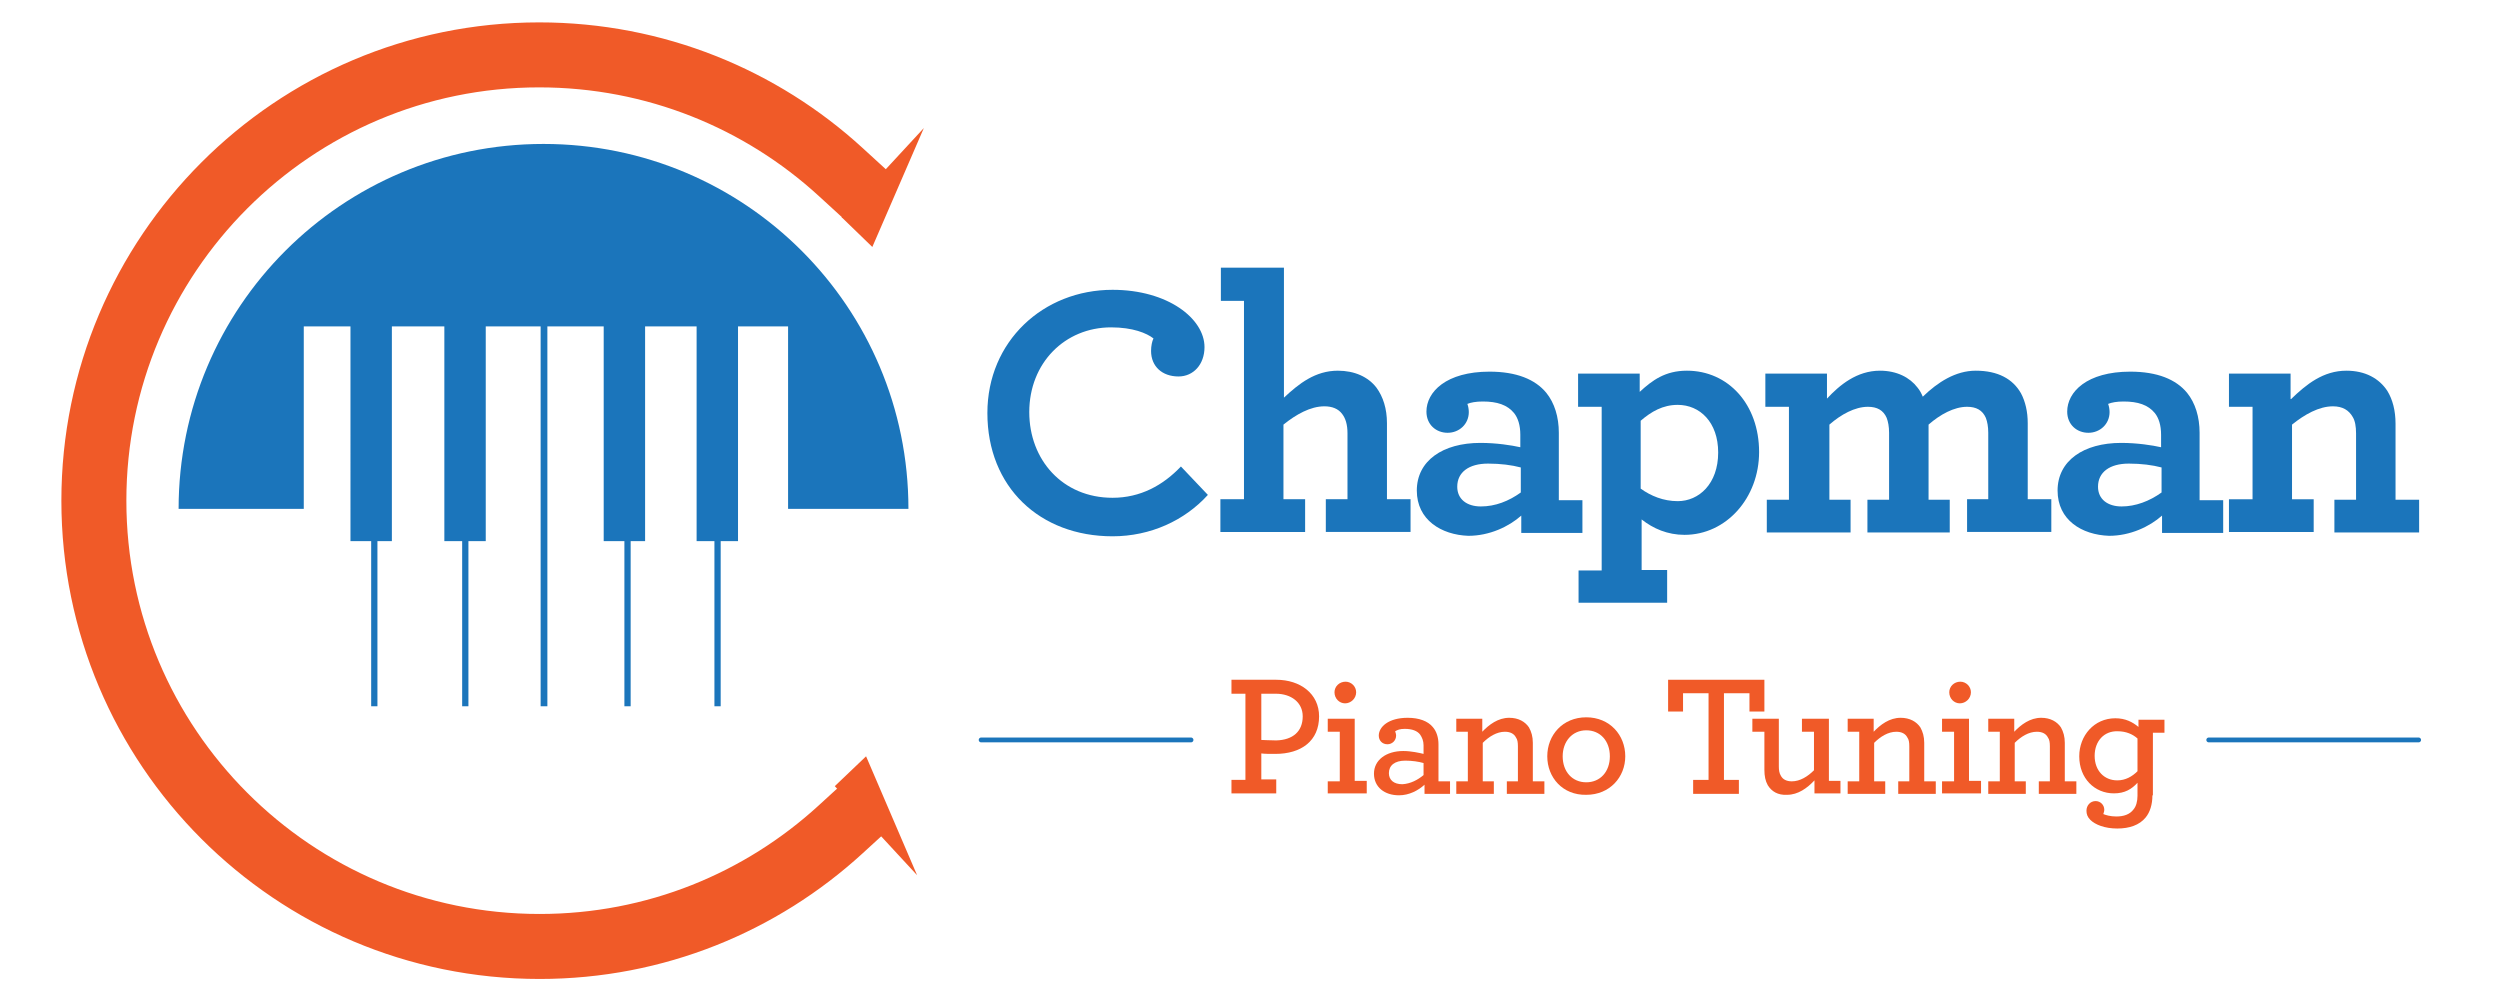<?xml version="1.0" encoding="utf-8"?>
<!-- Generator: Adobe Illustrator 27.9.0, SVG Export Plug-In . SVG Version: 6.00 Build 0)  -->
<svg version="1.1" id="Layer_1" xmlns="http://www.w3.org/2000/svg" xmlns:xlink="http://www.w3.org/1999/xlink" x="0px" y="0px"
	 viewBox="0 0 519.3 208.3" style="enable-background:new 0 0 519.3 208.3;" xml:space="preserve">
<style type="text/css">
	.st0{fill-rule:evenodd;clip-rule:evenodd;fill:#1B75BB;}
	.st1{fill:#1B75BB;}
	.st2{fill:#F05A28;}
	
		.st3{fill-rule:evenodd;clip-rule:evenodd;fill:none;stroke:#F05A28;stroke-width:13.5;stroke-linecap:square;stroke-miterlimit:10;}
	.st4{fill:none;stroke:#1B75BB;stroke-linecap:round;stroke-miterlimit:10;}
	.st5{fill-rule:evenodd;clip-rule:evenodd;fill:#F05A28;}
</style>
<g>
	<path class="st0" d="M37.1,105.7c0-41.9,33.9-75.8,75.8-75.8c41.9,0,75.8,33.9,75.8,75.8h-25V67.8h-10.4v44.6h-3.6v34.3h-1.3v-34.3
		h-3.7V67.8H134v44.6h-3v34.3h-1.3v-34.3h-4.3V67.8h-11.7v78.9h-1.4V67.8h-11.4v44.6h-3.6v34.3h-1.3v-34.3h-3.7V67.8H81.4v44.6h-3
		v34.3h-1.3v-34.3h-4.3V67.8h-9.7v37.9H37.1z"/>
</g>
<g>
	<path class="st1" d="M205.1,85.8c0-14.9,11.6-25.6,26-25.6c11.5,0,19.1,6,19.1,11.9c0,3.6-2.3,6.1-5.4,6.1c-3.4,0-5.7-2.1-5.7-5.3
		c0-1,0.2-2,0.5-2.6c-1.4-1.1-4.3-2.3-8.8-2.3c-9.6,0-17,7.4-17,17.6c0,9.9,6.9,17.8,17.3,17.8c5.8,0,10.5-2.6,14.2-6.5l5.6,5.9
		c-4.8,5.3-11.9,8.6-19.8,8.6C216,111.4,205.1,101.2,205.1,85.8z"/>
	<path class="st1" d="M253.6,62.5v-6.9h13.1v27c3.1-2.9,6.5-5.6,11.2-5.6c3.5,0,6.3,1.3,8,3.5c1.4,1.9,2.2,4.4,2.2,7.4v15.8h4.9v6.8
		h-17.6v-6.8h4.5V90c0-1.8-0.4-3.1-1.1-4c-0.8-1.1-2.1-1.6-3.7-1.6c-2.9,0-5.9,1.7-8.5,3.8v15.5h4.5v6.8h-17.6v-6.8h4.9V62.5H253.6z
		"/>
	<path class="st1" d="M294.3,101.9c0-6.2,5.4-9.9,13.2-9.9c3.4,0,6.5,0.5,8.3,0.9v-2.6c0-2-0.5-3.5-1.3-4.5
		c-1.4-1.7-3.5-2.4-6.5-2.4c-1.4,0-2.5,0.2-3.2,0.5c0.2,0.5,0.3,1.2,0.3,1.7c0,2.5-2,4.3-4.4,4.3s-4.4-1.7-4.4-4.4
		c0-4.1,4.1-8.3,13.1-8.3c5.6,0,9.5,1.6,11.8,4.4c1.7,2.1,2.6,5,2.6,8.3v14h4.9v6.8H316v-3.6c-2.6,2.3-6.6,4.2-11,4.2
		C299.4,111.1,294.3,108,294.3,101.9z M315.9,102.3v-5.2c-1.9-0.5-4.2-0.8-6.8-0.8c-4,0-6.4,1.8-6.4,4.8c0,2.6,2,4.1,4.9,4.1
		C310.6,105.2,313.4,104.1,315.9,102.3z"/>
	<path class="st1" d="M327.8,118.5h4.9V84.5h-4.9v-6.9h12.8v3.8c2.6-2.4,5.3-4.4,9.8-4.4c8.6,0,15,7,15,16.9
		c0,9.5-6.8,17.2-15.5,17.2c-3.5,0-6.5-1.3-8.9-3.2v10.5h5.3v6.8h-18.4V118.5z M356.9,94c0-6.3-3.8-9.9-8.4-9.9
		c-3.1,0-5.5,1.4-7.7,3.3v14.1c2.1,1.5,4.7,2.6,7.7,2.6C352.9,104.1,356.9,100.5,356.9,94z"/>
	<path class="st1" d="M366.7,103.8h4.9V84.5h-4.9v-6.9h12.8v5.2c2.6-2.8,6.2-5.8,11-5.8c3.5,0,6.2,1.4,7.8,3.5
		c0.5,0.6,0.8,1.2,1.1,1.9c3.1-3,6.8-5.4,11-5.4c4.6,0,7.7,1.7,9.4,4.7c0.9,1.7,1.4,3.8,1.4,6.2v15.8h4.9v6.8h-17.5v-6.8h4.4V89.9
		c0-1.3-0.2-2.3-0.5-3.1c-0.7-1.6-2-2.3-3.9-2.3c-2.7,0-5.6,1.6-8,3.7v15.6h4.4v6.8h-17.1v-6.8h4.5V89.9c0-1.3-0.2-2.3-0.5-3.1
		c-0.7-1.6-2-2.3-3.9-2.3c-2.7,0-5.6,1.6-8,3.7v15.6h4.4v6.8h-17.4V103.8z"/>
	<path class="st1" d="M427.4,101.9c0-6.2,5.4-9.9,13.2-9.9c3.4,0,6.5,0.5,8.3,0.9v-2.6c0-2-0.5-3.5-1.3-4.5
		c-1.4-1.7-3.5-2.4-6.5-2.4c-1.4,0-2.5,0.2-3.2,0.5c0.2,0.5,0.3,1.2,0.3,1.7c0,2.5-2,4.3-4.4,4.3s-4.4-1.7-4.4-4.4
		c0-4.1,4.1-8.3,13.1-8.3c5.6,0,9.5,1.6,11.8,4.4c1.7,2.1,2.6,5,2.6,8.3v14h4.9v6.8h-12.7v-3.6c-2.6,2.3-6.6,4.2-11,4.2
		C432.4,111.1,427.4,108,427.4,101.9z M449,102.3v-5.2c-1.9-0.5-4.2-0.8-6.8-0.8c-4,0-6.4,1.8-6.4,4.8c0,2.6,2,4.1,4.9,4.1
		C443.6,105.2,446.5,104.1,449,102.3z"/>
	<path class="st1" d="M475.9,82.9c3.2-3.1,6.7-5.9,11.5-5.9c3.9,0,6.8,1.6,8.5,4.2c1.1,1.8,1.7,4.1,1.7,6.8v15.8h4.9v6.8h-17.6v-6.8
		h4.5V90c0-1.4-0.2-2.6-0.7-3.4c-0.8-1.4-2.1-2.2-4.1-2.2c-2.9,0-5.9,1.7-8.5,3.8v15.5h4.5v6.8h-17.6v-6.8h4.9V84.5h-4.9v-6.9h12.8
		V82.9z"/>
</g>
<g>
	<g>
		<path class="st2" d="M255.8,162h2.9v-17.9h-2.9v-2.9h9.3c5,0,8.9,2.9,8.9,7.6c0,5.1-3.7,7.8-9.1,7.8c-1.2,0-2.3,0-2.9-0.1v5.4h3.1
			v2.9h-9.3V162z M270.6,148.8c0-2.9-2.4-4.7-5.6-4.7H262v9.6c0.6,0,1.6,0.1,3.1,0.1C268.6,153.7,270.6,151.9,270.6,148.8z"/>
		<path class="st2" d="M275.8,162.3h2.5V152h-2.5v-2.7h5.6v12.9h2.5v2.6h-8.1V162.3z M277.2,143.8c0-1.2,1-2.2,2.3-2.2
			c1.2,0,2.2,1,2.2,2.2c0,1.3-1.1,2.3-2.3,2.3C278.2,146.1,277.2,145.1,277.2,143.8z"/>
		<path class="st2" d="M285.4,160.7c0-2.8,2.5-4.7,6.1-4.7c1.6,0,3.4,0.4,4.2,0.6v-1.8c0-0.9-0.3-1.6-0.7-2.2
			c-0.6-0.8-1.7-1.2-3.2-1.2c-1,0-1.5,0.2-2,0.5c0.1,0.3,0.2,0.6,0.2,0.9c0,1-0.8,1.8-1.8,1.8c-1.1,0-1.8-0.8-1.8-1.8
			c0-1.8,2-3.7,6-3.7c2.4,0,4.2,0.7,5.2,1.9c0.8,0.9,1.2,2.2,1.2,3.6v7.7h2.4v2.6h-5.3V163c-1.3,1.2-3.2,2.2-5.3,2.2
			C287.6,165.2,285.4,163.5,285.4,160.7z M295.7,161v-2.5c-1-0.3-2.4-0.5-3.8-0.5c-2.2,0-3.4,1-3.4,2.6c0,1.4,1,2.3,2.8,2.3
			C293,162.8,294.5,162,295.7,161z"/>
		<path class="st2" d="M307.8,152.1c1.5-1.6,3.4-3,5.7-3c1.9,0,3.3,0.8,4.1,2c0.5,0.9,0.8,1.9,0.8,3.2v8h2.4v2.6h-7.8v-2.6h2.3V155
			c0-0.8-0.1-1.4-0.4-1.8c-0.4-0.8-1.2-1.2-2.3-1.2c-1.7,0-3.3,1-4.6,2.3v8h2.3v2.6h-7.8v-2.6h2.4V152h-2.4v-2.7h5.4V152.1z"/>
		<path class="st2" d="M321.4,157.1c0-4.4,3.2-8.1,8.1-8.1c4.9,0,8.1,3.7,8.1,8.1c0,4.3-3.2,8-8.1,8
			C324.6,165.2,321.4,161.5,321.4,157.1z M334.4,157.1c0-3.2-2-5.4-4.9-5.4c-2.9,0-4.9,2.3-4.9,5.4c0,3.2,2,5.4,4.9,5.4
			C332.4,162.5,334.4,160.3,334.4,157.1z"/>
		<path class="st2" d="M351.8,162h3.1v-18h-5.3v3.8h-3.1v-6.6h20v6.6h-3.1V144h-5.3v18h3.1v2.9h-9.5V162z"/>
		<path class="st2" d="M367.2,163.1c-0.5-0.9-0.7-1.9-0.7-3.2V152H364v-2.7h5.5v9.9c0,0.8,0.1,1.4,0.4,1.9c0.4,0.8,1.2,1.2,2.3,1.2
			c1.7,0,3.3-1,4.6-2.3v-8h-2.5v-2.7h5.6v12.9h2.4v2.6h-5.4v-2.7c-1.5,1.6-3.4,3-5.7,3C369.3,165.2,368,164.4,367.2,163.1z"/>
		<path class="st2" d="M389.1,152.1c1.5-1.6,3.4-3,5.7-3c1.9,0,3.3,0.8,4.1,2c0.5,0.9,0.8,1.9,0.8,3.2v8h2.4v2.6h-7.8v-2.6h2.3V155
			c0-0.8-0.1-1.4-0.4-1.8c-0.4-0.8-1.2-1.2-2.3-1.2c-1.7,0-3.3,1-4.6,2.3v8h2.3v2.6h-7.8v-2.6h2.4V152h-2.4v-2.7h5.4V152.1z"/>
		<path class="st2" d="M403.4,162.3h2.5V152h-2.5v-2.7h5.6v12.9h2.5v2.6h-8.1V162.3z M404.9,143.8c0-1.2,1-2.2,2.3-2.2
			c1.2,0,2.2,1,2.2,2.2c0,1.3-1.1,2.3-2.3,2.3C405.9,146.1,404.9,145.1,404.9,143.8z"/>
		<path class="st2" d="M418.3,152.1c1.5-1.6,3.4-3,5.7-3c1.9,0,3.3,0.8,4.1,2c0.5,0.9,0.8,1.9,0.8,3.2v8h2.4v2.6h-7.8v-2.6h2.3V155
			c0-0.8-0.1-1.4-0.4-1.8c-0.4-0.8-1.2-1.2-2.3-1.2c-1.7,0-3.3,1-4.6,2.3v8h2.3v2.6H413v-2.6h2.4V152H413v-2.7h5.4V152.1z"/>
		<path class="st2" d="M447.1,165.2c0,1.9-0.5,3.5-1.4,4.6c-1.3,1.6-3.4,2.3-5.9,2.3c-2.6,0-4.6-0.8-5.6-1.8
			c-0.6-0.6-0.8-1.2-0.8-1.9c0-1.1,0.8-2,1.9-2c1,0,1.8,0.8,1.8,1.8c0,0.3-0.1,0.6-0.2,0.9c0.5,0.2,1.4,0.5,2.7,0.5
			c1.5,0,2.8-0.4,3.6-1.5c0.5-0.6,0.8-1.6,0.8-2.8v-2.7c-1.2,1.3-2.6,2.2-4.9,2.2c-4,0-7.2-3.1-7.2-7.7c0-4.3,3.1-7.9,7.5-7.9
			c2.1,0,3.6,0.8,4.8,1.8v-1.5h5.4v2.7h-2.4V165.2z M435.1,157c0,3.1,2,5.1,4.7,5.1c1.7,0,3.1-0.8,4.2-1.9v-6.8
			c-1-0.9-2.4-1.5-4.1-1.5C437.1,151.8,435.1,153.9,435.1,157z"/>
	</g>
</g>
<path class="st3" d="M174.6,172.3c-16.5,15.1-38.4,24.3-62.5,24.3c-51.2,0-92.6-41.5-92.6-92.6S60.9,11.4,112,11.4
	c24.1,0,46.1,9.2,62.6,24.3"/>
<line class="st4" x1="247.4" y1="153.7" x2="203.8" y2="153.7"/>
<line class="st4" x1="502.4" y1="153.7" x2="458.8" y2="153.7"/>
<polygon class="st5" points="174.8,45.1 191.9,26.6 181.2,51.3 "/>
<polygon class="st5" points="173.4,163.3 190.5,181.8 179.9,157.1 "/>
</svg>

